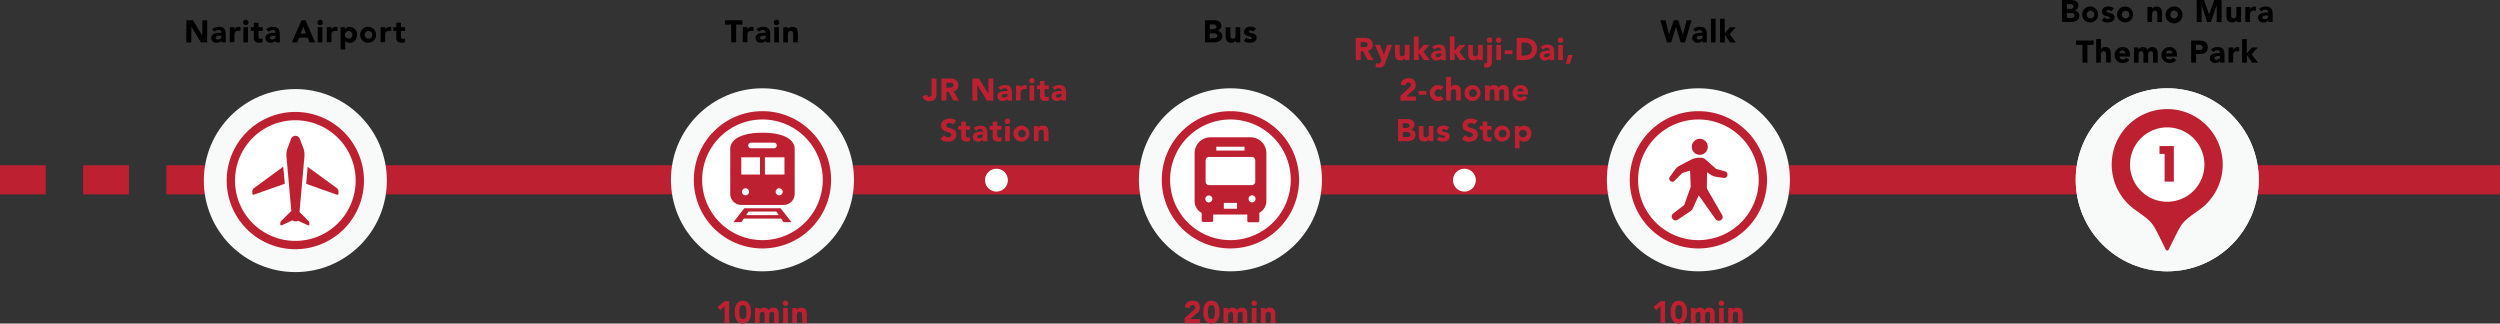 <svg xmlns="http://www.w3.org/2000/svg" width="1202" height="155.55" viewBox="0 0 1202 155.55"><rect x="0" y="0" width="1202" height="155.55" fill="#333333" stroke="none"/><defs><style>.cls-1{fill:#bd2031;}.cls-2{fill:#f8fafa;}.cls-3{fill:#fff;}</style></defs><title>アセット 20</title><g id="レイヤー_2" data-name="レイヤー 2"><g id="レイヤー_1-2" data-name="レイヤー 1"><rect class="cls-1" x="153" y="79.45" width="1049" height="14"/><circle class="cls-2" cx="1042" cy="86.45" r="44"/><circle class="cls-3" cx="1042" cy="78.89" r="23.61"/><path class="cls-1" d="M1042,52.45a26.67,26.67,0,0,0-15.18,48.61c6.29,4.47,7.68,5.53,9.89,9.75,1.75,3.34,4.58,9.2,4.58,9.2a.79.79,0,0,0,1.42,0s2.83-5.86,4.58-9.2c2.21-4.22,3.6-5.28,9.89-9.75A26.67,26.67,0,0,0,1042,52.45ZM1042,97a17.88,17.88,0,1,1,17.88-17.87A17.88,17.88,0,0,1,1042,97Z"/><path class="cls-1" d="M1038.29,74V70.23h6.89V87.32h-4.44V74Z"/><path d="M351.52,11.82h-3V9.75h8.4v2.07h-3v8.55h-2.34Z"/><path d="M357.18,13.08h2.25v1.17h0a2.23,2.23,0,0,1,2.1-1.35,2.93,2.93,0,0,1,.75.08v2a3.44,3.44,0,0,0-1-.15c-1.71,0-1.92,1-1.92,2.45v3h-2.25Z"/><path d="M368.19,19.46h0a2.61,2.61,0,0,1-2.31,1.09,2.34,2.34,0,0,1-2.59-2.25c0-2.52,3.06-2.56,4.93-2.56a1.34,1.34,0,0,0-1.44-1.31,2.41,2.41,0,0,0-1.83.87l-1.2-1.23a4.72,4.72,0,0,1,3.21-1.17c2.63,0,3.33,1.34,3.33,3.77v3.7h-2.07Zm-.55-2.29c-.69,0-2.22.07-2.22,1,0,.54.57.8,1.06.8.89,0,1.71-.47,1.71-1.36v-.49Z"/><path d="M373.36,9.48a1.31,1.31,0,1,1-1.3,1.31A1.31,1.31,0,0,1,373.36,9.48Zm-1.12,3.6h2.25v7.29h-2.25Z"/><path d="M376.61,13.08h2.16v1h0a2.36,2.36,0,0,1,2.13-1.17c2.28,0,2.7,1.5,2.7,3.45v4h-2.25V16.8c0-.84,0-1.92-1.17-1.92s-1.35.91-1.35,1.86v3.63h-2.25Z"/><path class="cls-1" d="M450.24,44.82c0,2-.51,3.82-3.39,3.82a3,3,0,0,1-3.26-2.47l2.15-.53a1.09,1.09,0,0,0,1.05.93c1.09,0,1.11-1.21,1.11-2V37.75h2.34Z"/><path class="cls-1" d="M452.63,37.75h4.11c2.18,0,4,.75,4,3.23a2.72,2.72,0,0,1-2.3,2.9l2.7,4.49h-2.8l-2.22-4.24H455v4.24h-2.34Zm2.34,4.4h1.38c.86,0,2,0,2-1.19s-1-1.23-1.82-1.23H455Z"/><path class="cls-1" d="M467.54,37.75h3.18l4.52,7.38h0V37.75h2.34V48.37h-3.06l-4.64-7.56h0v7.56h-2.34Z"/><path class="cls-1" d="M484.43,47.46h0a2.61,2.61,0,0,1-2.31,1.09,2.34,2.34,0,0,1-2.59-2.25c0-2.52,3.06-2.56,4.93-2.56A1.34,1.34,0,0,0,483,42.43a2.41,2.41,0,0,0-1.83.87L480,42.07a4.72,4.72,0,0,1,3.21-1.17c2.63,0,3.33,1.34,3.33,3.77v3.7h-2.07Zm-.55-2.29c-.69,0-2.22.07-2.22,1,0,.54.57.8,1.06.8.89,0,1.71-.47,1.71-1.36v-.49Z"/><path class="cls-1" d="M488.5,41.08h2.25v1.17h0a2.23,2.23,0,0,1,2.1-1.35,2.93,2.93,0,0,1,.75.08V43a3.44,3.44,0,0,0-1-.15c-1.71,0-1.92,1-1.92,2.45v3H488.5Z"/><path class="cls-1" d="M496.13,37.48a1.31,1.31,0,1,1-1.3,1.31A1.31,1.31,0,0,1,496.13,37.48ZM495,41.08h2.24v7.29H495Z"/><path class="cls-1" d="M504.26,42.88h-2v2.43c0,.78.09,1.35,1.06,1.35a1.64,1.64,0,0,0,.92-.21v1.88a4.93,4.93,0,0,1-1.57.22c-1.5,0-2.66-.62-2.66-2.21V42.88h-1.44v-1.8H500V38.92h2.25v2.16h2Z"/><path class="cls-1" d="M510.46,47.46h0a2.64,2.64,0,0,1-2.31,1.09,2.34,2.34,0,0,1-2.6-2.25c0-2.52,3.06-2.56,4.94-2.56A1.34,1.34,0,0,0,509,42.43a2.4,2.4,0,0,0-1.83.87L506,42.07a4.69,4.69,0,0,1,3.21-1.17c2.62,0,3.33,1.34,3.33,3.77v3.7h-2.07Zm-.56-2.29c-.69,0-2.22.07-2.22,1,0,.54.57.8,1.07.8.88,0,1.71-.47,1.71-1.36v-.49Z"/><path class="cls-1" d="M458.21,59.84a2.31,2.31,0,0,0-1.69-.7c-.67,0-1.58.3-1.58,1.1,0,1.93,4.89.68,4.89,4.4,0,2.37-1.9,3.5-4.09,3.5a5,5,0,0,1-3.57-1.34L453.83,65a2.61,2.61,0,0,0,2,1c.77,0,1.62-.36,1.62-1.11,0-2-5-.9-5-4.44,0-2.26,2-3.45,4.05-3.45a4.75,4.75,0,0,1,3.25,1.11Z"/><path class="cls-1" d="M466.41,62.38h-2v2.43c0,.78.09,1.35,1.07,1.35a1.59,1.59,0,0,0,.91-.21v1.88a4.89,4.89,0,0,1-1.57.22c-1.5,0-2.66-.62-2.66-2.21V62.38h-1.44v-1.8h1.44V58.42h2.25v2.16h2Z"/><path class="cls-1" d="M472.61,67h0a2.64,2.64,0,0,1-2.31,1.09,2.34,2.34,0,0,1-2.6-2.25c0-2.52,3.06-2.56,4.94-2.56a1.34,1.34,0,0,0-1.44-1.31,2.4,2.4,0,0,0-1.83.87l-1.2-1.23a4.69,4.69,0,0,1,3.21-1.17c2.62,0,3.33,1.34,3.33,3.77v3.7h-2.07Zm-.56-2.29c-.69,0-2.22.07-2.22,1,0,.54.57.8,1.07.8.88,0,1.71-.47,1.71-1.36v-.49Z"/><path class="cls-1" d="M481.51,62.38h-2v2.43c0,.78.09,1.35,1.07,1.35a1.59,1.59,0,0,0,.91-.21v1.88a4.89,4.89,0,0,1-1.57.22c-1.5,0-2.66-.62-2.66-2.21V62.38h-1.44v-1.8h1.44V58.42h2.25v2.16h2Z"/><path class="cls-1" d="M484.4,57a1.31,1.31,0,1,1-1.3,1.31A1.31,1.31,0,0,1,484.4,57Zm-1.12,3.6h2.24v7.29h-2.24Z"/><path class="cls-1" d="M491.31,60.4a3.83,3.83,0,1,1-4.05,3.82A3.8,3.8,0,0,1,491.31,60.4Zm0,5.67a1.85,1.85,0,1,0-1.8-1.85A1.71,1.71,0,0,0,491.31,66.07Z"/><path class="cls-1" d="M497.12,60.58h2.16v1h0a2.36,2.36,0,0,1,2.13-1.17c2.28,0,2.7,1.5,2.7,3.45v4h-2.25V64.3c0-.84,0-1.92-1.17-1.92s-1.35.91-1.35,1.86v3.63h-2.25Z"/><path class="cls-1" d="M651.85,18.25H656c2.18,0,4,.75,4,3.23a2.72,2.72,0,0,1-2.3,2.9l2.7,4.49h-2.8l-2.22-4.24h-1.16v4.24h-2.34Zm2.34,4.4h1.38c.86,0,2,0,2-1.19s-1-1.23-1.82-1.23h-1.53Z"/><path class="cls-1" d="M666.08,30.05c-.6,1.55-1,2.42-3.09,2.42a5.32,5.32,0,0,1-1.68-.27l.3-1.85a2.51,2.51,0,0,0,1,.23c1,0,1.18-.44,1.5-1.23l.16-.42-3.19-7.35h2.43l1.87,4.81h0l1.61-4.81h2.31Z"/><path class="cls-1" d="M677.69,28.87h-2.16v-1h0a2.39,2.39,0,0,1-2.14,1.17c-2.27,0-2.69-1.5-2.69-3.45v-4h2.25v3.57c0,.84,0,1.92,1.17,1.92s1.34-.91,1.34-1.86V21.58h2.25Z"/><path class="cls-1" d="M679.8,17.53h2.25v6.93l2.49-2.88h2.76l-2.89,3.29,3,4h-2.84l-2.46-3.69h0v3.69H679.8Z"/><path class="cls-1" d="M693,28h0a2.64,2.64,0,0,1-2.31,1.09,2.34,2.34,0,0,1-2.6-2.25c0-2.52,3.06-2.56,4.94-2.56a1.34,1.34,0,0,0-1.44-1.31,2.4,2.4,0,0,0-1.83.87l-1.2-1.23a4.69,4.69,0,0,1,3.21-1.17c2.62,0,3.33,1.34,3.33,3.77v3.7H693Zm-.56-2.29c-.68,0-2.22.07-2.22,1,0,.54.58.8,1.07.8.89,0,1.71-.47,1.71-1.36v-.49Z"/><path class="cls-1" d="M697.08,17.53h2.25v6.93l2.49-2.88h2.76l-2.9,3.29,3,4h-2.83l-2.46-3.69h0v3.69h-2.25Z"/><path class="cls-1" d="M712.9,28.87h-2.16v-1h0a2.37,2.37,0,0,1-2.13,1.17c-2.28,0-2.7-1.5-2.7-3.45v-4h2.25v3.57c0,.84,0,1.92,1.17,1.92s1.35-.91,1.35-1.86V21.58h2.25Z"/><path class="cls-1" d="M717.3,29.41c0,1.86-.64,3.06-2.7,3.06a3.39,3.39,0,0,1-1.05-.12l.12-2a1.35,1.35,0,0,0,.59.14c.78,0,.79-.91.79-1.47V21.58h2.25ZM716.18,18a1.31,1.31,0,1,1-1.31,1.31A1.31,1.31,0,0,1,716.18,18Z"/><path class="cls-1" d="M720.56,18a1.31,1.31,0,1,1-1.3,1.31A1.31,1.31,0,0,1,720.56,18Zm-1.12,3.6h2.25v7.29h-2.25Z"/><path class="cls-1" d="M727.15,26h-3.69v-1.8h3.69Z"/><path class="cls-1" d="M729.21,18.25h3.51c3.42,0,6.28,1.46,6.28,5.34,0,3.44-2.8,5.28-6,5.28h-3.82Zm2.34,8.46h1.22c2.17,0,3.8-.83,3.8-3.24,0-2.09-1.66-3.06-3.64-3.06h-1.38Z"/><path class="cls-1" d="M745.15,28h0a2.61,2.61,0,0,1-2.31,1.09,2.34,2.34,0,0,1-2.59-2.25c0-2.52,3.06-2.56,4.93-2.56a1.34,1.34,0,0,0-1.44-1.31,2.41,2.41,0,0,0-1.83.87l-1.2-1.23a4.72,4.72,0,0,1,3.21-1.17c2.63,0,3.33,1.34,3.33,3.77v3.7h-2.07Zm-.55-2.29c-.69,0-2.22.07-2.22,1,0,.54.57.8,1.06.8.89,0,1.71-.47,1.71-1.36v-.49Z"/><path class="cls-1" d="M750.32,18a1.31,1.31,0,1,1-1.3,1.31A1.31,1.31,0,0,1,750.32,18Zm-1.12,3.6h2.25v7.29H749.2Z"/><path class="cls-1" d="M754,26.44h2.16l-1.35,4.23h-1.92Z"/><path class="cls-1" d="M673.35,46l4.13-3.71a2.19,2.19,0,0,0,.94-1.49,1.2,1.2,0,0,0-1.3-1.15A1.35,1.35,0,0,0,675.74,41l-2.25-.16c.13-2.19,1.66-3.26,3.75-3.26,1.93,0,3.43,1.07,3.43,3.2a3.49,3.49,0,0,1-1.39,2.85l-3.23,2.77h4.71v2h-7.41Z"/><path class="cls-1" d="M685.77,45.54h-3.69v-1.8h3.69Z"/><path class="cls-1" d="M692.59,43.44a1.39,1.39,0,0,0-1.11-.56,1.85,1.85,0,0,0,0,3.69,1.42,1.42,0,0,0,1.11-.56l1.48,1.57a3.69,3.69,0,0,1-2.59,1,3.83,3.83,0,1,1,0-7.65,3.65,3.65,0,0,1,2.59,1Z"/><path class="cls-1" d="M697.64,37v5h0a2.11,2.11,0,0,1,2-1.17c2.28,0,2.7,1.5,2.7,3.45v4h-2.25V44.8c0-.84,0-1.92-1.17-1.92s-1.35.91-1.35,1.86v3.63h-2.25V37Z"/><path class="cls-1" d="M708.19,40.9a3.83,3.83,0,1,1-4.05,3.82A3.8,3.8,0,0,1,708.19,40.9Zm0,5.67a1.85,1.85,0,1,0-1.8-1.85A1.7,1.7,0,0,0,708.19,46.57Z"/><path class="cls-1" d="M714,41.08h2.16v1h0a2.37,2.37,0,0,1,2.13-1.17,2.28,2.28,0,0,1,2.25,1.31,2.38,2.38,0,0,1,2.31-1.31c2,0,2.58,1.39,2.58,3.17v4.3h-2.25V44.13c0-.68-.25-1.25-1-1.25-1,0-1.36.74-1.36,1.63v3.86h-2.25V44.51c0-.54,0-1.63-1-1.63s-1.35.91-1.35,1.86v3.63H714Z"/><path class="cls-1" d="M734.35,47.11a4,4,0,0,1-3.07,1.44,3.83,3.83,0,1,1,0-7.65c2.1,0,3.42,1.5,3.42,3.82v.71h-5.22a1.67,1.67,0,0,0,1.69,1.41,2,2,0,0,0,1.61-.88Zm-1.9-3.21a1.35,1.35,0,0,0-1.38-1.38,1.5,1.5,0,0,0-1.59,1.38Z"/><path class="cls-1" d="M672.17,57.25h4c1.86,0,3.88.39,3.88,2.7a2.38,2.38,0,0,1-1.83,2.34v0a2.55,2.55,0,0,1,2.33,2.6c0,2.21-2.1,3-4,3h-4.35Zm2.34,4.25h1.69c.72,0,1.47-.3,1.47-1.16s-.84-1.11-1.57-1.11h-1.59Zm0,4.39h2.1c.73,0,1.56-.31,1.56-1.25s-1.13-1.17-1.89-1.17h-1.77Z"/><path class="cls-1" d="M689.17,67.87H687v-1h0a2.37,2.37,0,0,1-2.13,1.17c-2.28,0-2.7-1.5-2.7-3.45v-4h2.25v3.57c0,.84,0,1.92,1.17,1.92s1.35-.91,1.35-1.86V60.58h2.25Z"/><path class="cls-1" d="M695.37,62.72a1.61,1.61,0,0,0-1.3-.61c-.38,0-.83.17-.83.6,0,1.08,3.8.17,3.8,2.94,0,1.86-1.8,2.4-3.36,2.4a4,4,0,0,1-2.87-1l1.37-1.52a2,2,0,0,0,1.59.8c.51,0,1-.13,1-.52,0-1.18-3.8-.19-3.8-3,0-1.71,1.53-2.46,3.06-2.46a3.67,3.67,0,0,1,2.7,1Z"/><path class="cls-1" d="M708.92,59.84a2.32,2.32,0,0,0-1.7-.7c-.66,0-1.57.3-1.57,1.1,0,1.93,4.89.68,4.89,4.4,0,2.37-1.91,3.5-4.1,3.5a5,5,0,0,1-3.57-1.34L704.54,65a2.61,2.61,0,0,0,2,1c.76,0,1.62-.36,1.62-1.11,0-2-5-.9-5-4.44,0-2.26,2-3.45,4-3.45a4.76,4.76,0,0,1,3.25,1.11Z"/><path class="cls-1" d="M717.12,62.38h-2v2.43c0,.78.09,1.35,1.07,1.35a1.59,1.59,0,0,0,.91-.21v1.88a4.89,4.89,0,0,1-1.57.22c-1.5,0-2.66-.62-2.66-2.21V62.38h-1.44v-1.8h1.44V58.42h2.25v2.16h2Z"/><path class="cls-1" d="M722.44,60.4a3.83,3.83,0,1,1-4.05,3.82A3.8,3.8,0,0,1,722.44,60.4Zm0,5.67a1.85,1.85,0,1,0-1.8-1.85A1.71,1.71,0,0,0,722.44,66.07Z"/><path class="cls-1" d="M728.35,60.58h2.08v1h0a2.82,2.82,0,0,1,2.23-1.14,3.5,3.5,0,0,1,3.58,3.77c0,2-1.25,3.88-3.33,3.88a2.71,2.71,0,0,1-2.3-1h0v4.2h-2.25Zm3.88,5.49a1.85,1.85,0,1,0-1.8-1.85A1.7,1.7,0,0,0,732.23,66.07Z"/><path class="cls-1" d="M348.39,147.27l-2.13,1.88L345,147.67l3.46-2.92h2.1v10.62h-2.16Z"/><path class="cls-1" d="M357.17,144.57c3.15,0,3.95,3,3.95,5.49s-.8,5.49-3.95,5.49-3.94-3-3.94-5.49S354,144.57,357.17,144.57Zm0,8.91c1.62,0,1.7-2.31,1.7-3.42s-.08-3.42-1.7-3.42-1.69,2.31-1.69,3.42S355.55,153.48,357.17,153.48Z"/><path class="cls-1" d="M363,148.08h2.16v1h0a2.37,2.37,0,0,1,2.13-1.17,2.28,2.28,0,0,1,2.25,1.31,2.38,2.38,0,0,1,2.31-1.31c2,0,2.58,1.39,2.58,3.17v4.3H372.2v-4.24c0-.68-.25-1.25-1-1.25-1,0-1.36.74-1.36,1.63v3.86H367.6v-3.86c0-.54,0-1.63-1-1.63s-1.35.91-1.35,1.86v3.63H363Z"/><path class="cls-1" d="M377.68,144.48a1.31,1.31,0,1,1-1.31,1.31A1.31,1.31,0,0,1,377.68,144.48Zm-1.13,3.6h2.25v7.29h-2.25Z"/><path class="cls-1" d="M380.92,148.08h2.16v1h0a2.37,2.37,0,0,1,2.13-1.17c2.28,0,2.7,1.5,2.7,3.45v4h-2.25V151.8c0-.84,0-1.92-1.17-1.92s-1.35.91-1.35,1.86v3.63h-2.25Z"/><circle class="cls-2" cx="366.59" cy="86.45" r="44"/><circle class="cls-3" cx="366.59" cy="86.45" r="31"/><path class="cls-1" d="M366.59,57.45a29,29,0,1,1-29,29,29,29,0,0,1,29-29m0-4a33,33,0,1,0,33,33,33,33,0,0,0-33-33Z"/><path class="cls-1" d="M374.48,100.13v0H358.74v0h-.88l-5.2,6.66h3.83l1.15-1.7h17.91l1.15,1.7h3.83l-5.2-6.66Zm-15.73,3.32,1.17-1.73h13.34l1.18,1.73Z"/><path class="cls-1" d="M366.59,63.81c-12,0-15.49,4.36-15.49,7.69V93.21a5.3,5.3,0,0,0,5.3,5.31h20.38a5.31,5.31,0,0,0,5.31-5.31V71.5C382.09,68.17,378.62,63.81,366.59,63.81ZM361,68.59h11.23a1.36,1.36,0,0,1,0,2.71H361a1.36,1.36,0,0,1,0-2.71ZM358.56,93.9a1.69,1.69,0,1,1,0-3.37,1.69,1.69,0,0,1,0,3.37Zm6.85-10h-9V75.66h9Zm9.22,10a1.69,1.69,0,1,1,1.69-1.69A1.69,1.69,0,0,1,374.63,93.9Zm2.54-10h-9.4V75.66h9.4Z"/><path d="M579.33,9.75h4c1.86,0,3.88.39,3.88,2.7a2.38,2.38,0,0,1-1.83,2.34v0a2.55,2.55,0,0,1,2.33,2.6c0,2.21-2.1,2.95-4,2.95h-4.35ZM581.67,14h1.69c.72,0,1.47-.3,1.47-1.16s-.84-1.11-1.57-1.11h-1.59Zm0,4.39h2.1c.73,0,1.56-.31,1.56-1.25S584.2,16,583.44,16h-1.77Z"/><path d="M596.33,20.37h-2.16v-1h0A2.36,2.36,0,0,1,592,20.55c-2.28,0-2.7-1.5-2.7-3.45v-4h2.25v3.57c0,.84,0,1.92,1.17,1.92s1.35-.91,1.35-1.86V13.08h2.25Z"/><path d="M602.54,15.22a1.63,1.63,0,0,0-1.31-.61c-.37,0-.82.17-.82.6,0,1.08,3.79.17,3.79,2.94,0,1.86-1.8,2.4-3.36,2.4a4,4,0,0,1-2.86-1L599.34,18a2,2,0,0,0,1.59.8c.51,0,1-.13,1-.52,0-1.18-3.79-.19-3.79-3,0-1.71,1.53-2.46,3.06-2.46a3.69,3.69,0,0,1,2.7,1Z"/><path class="cls-1" d="M569.54,153l4.12-3.71c.42-.39,1-.84,1-1.49a1.21,1.21,0,0,0-1.31-1.15,1.36,1.36,0,0,0-1.38,1.35l-2.25-.16c.14-2.19,1.67-3.26,3.75-3.26s3.44,1.07,3.44,3.2a3.5,3.5,0,0,1-1.4,2.85l-3.22,2.77H577v2h-7.41Z"/><path class="cls-1" d="M582.44,144.57c3.15,0,3.95,3,3.95,5.49s-.8,5.49-3.95,5.49-3.94-3-3.94-5.49S579.29,144.57,582.44,144.57Zm0,8.91c1.62,0,1.7-2.31,1.7-3.42s-.08-3.42-1.7-3.42-1.69,2.31-1.69,3.42S580.82,153.48,582.44,153.48Z"/><path class="cls-1" d="M588.26,148.08h2.16v1h0a2.37,2.37,0,0,1,2.13-1.17,2.28,2.28,0,0,1,2.25,1.31,2.38,2.38,0,0,1,2.31-1.31c2,0,2.58,1.39,2.58,3.17v4.3h-2.25v-4.24c0-.68-.25-1.25-1-1.25-1,0-1.36.74-1.36,1.63v3.86h-2.25v-3.86c0-.54,0-1.63-1-1.63s-1.35.91-1.35,1.86v3.63h-2.25Z"/><path class="cls-1" d="M603,144.48a1.31,1.31,0,1,1-1.31,1.31A1.31,1.31,0,0,1,603,144.48Zm-1.13,3.6h2.25v7.29h-2.25Z"/><path class="cls-1" d="M606.19,148.08h2.16v1h0a2.37,2.37,0,0,1,2.13-1.17c2.28,0,2.7,1.5,2.7,3.45v4H611V151.8c0-.84,0-1.92-1.17-1.92s-1.35.91-1.35,1.86v3.63h-2.25Z"/><circle class="cls-2" cx="591.59" cy="86.45" r="44"/><circle class="cls-3" cx="591.59" cy="86.45" r="31"/><path class="cls-1" d="M591.59,57.45a29,29,0,1,1-29,29,29,29,0,0,1,29-29m0-4a33,33,0,1,0,33,33,33,33,0,0,0-33-33Z"/><circle class="cls-3" cx="479.09" cy="86.62" r="5.5"/><circle class="cls-3" cx="704.09" cy="86.62" r="5.5"/><path d="M798.27,9.75h2.55l1.69,6.81h0l2.22-6.81h2.18l2.2,7h0l1.79-7h2.37l-3.11,10.62h-2.08L805.8,13h0l-2.34,7.35h-2Z"/><path d="M818.53,19.46h0a2.64,2.64,0,0,1-2.31,1.09,2.34,2.34,0,0,1-2.6-2.25c0-2.52,3.06-2.56,4.94-2.56a1.34,1.34,0,0,0-1.44-1.31,2.4,2.4,0,0,0-1.83.87l-1.2-1.23a4.69,4.69,0,0,1,3.21-1.17c2.62,0,3.33,1.34,3.33,3.77v3.7h-2.07ZM818,17.17c-.69,0-2.22.07-2.22,1,0,.54.57.8,1.07.8.88,0,1.71-.47,1.71-1.36v-.49Z"/><path d="M822.61,9h2.25V20.37h-2.25Z"/><path d="M827,9h2.25V16l2.49-2.88h2.76l-2.9,3.29,3,4h-2.83l-2.46-3.69h0v3.69H827Z"/><path class="cls-1" d="M798.39,147.27l-2.13,1.88L795,147.67l3.46-2.92h2.1v10.62h-2.16Z"/><path class="cls-1" d="M807.17,144.57c3.15,0,4,3,4,5.49s-.8,5.49-4,5.49-3.94-3-3.94-5.49S804,144.57,807.17,144.57Zm0,8.91c1.62,0,1.7-2.31,1.7-3.42s-.08-3.42-1.7-3.42-1.69,2.31-1.69,3.42S805.55,153.48,807.17,153.48Z"/><path class="cls-1" d="M813,148.08h2.16v1h0a2.37,2.37,0,0,1,2.13-1.17,2.28,2.28,0,0,1,2.25,1.31,2.38,2.38,0,0,1,2.31-1.31c2,0,2.58,1.39,2.58,3.17v4.3H822.2v-4.24c0-.68-.25-1.25-1-1.25-1,0-1.36.74-1.36,1.63v3.86H817.6v-3.86c0-.54,0-1.63-1-1.63s-1.35.91-1.35,1.86v3.63H813Z"/><path class="cls-1" d="M827.68,144.48a1.31,1.31,0,1,1-1.31,1.31A1.31,1.31,0,0,1,827.68,144.48Zm-1.13,3.6h2.25v7.29h-2.25Z"/><path class="cls-1" d="M830.93,148.08h2.16v1h0a2.37,2.37,0,0,1,2.13-1.17c2.28,0,2.7,1.5,2.7,3.45v4h-2.25V151.8c0-.84,0-1.92-1.17-1.92s-1.34.91-1.34,1.86v3.63h-2.25Z"/><circle class="cls-2" cx="816.59" cy="86.45" r="44"/><circle class="cls-3" cx="816.59" cy="86.45" r="31"/><path class="cls-1" d="M816.59,57.45a29,29,0,1,1-29,29,29,29,0,0,1,29-29m0-4a33,33,0,1,0,33,33,33,33,0,0,0-33-33Z"/><path class="cls-1" d="M803.16,87.08l0,0A1.4,1.4,0,0,0,805,87l3.9-3.83L812.6,82l.28,7.83-3.09,8.72-5.34,4.1a1.82,1.82,0,0,0-.68,1.21,1.78,1.78,0,0,0,.37,1.33l.07.09a1.79,1.79,0,0,0,2.41.38l6.18-4.14a3.68,3.68,0,0,0,.86-.81l3.1-6.78,8.09,11.44a1.84,1.84,0,0,0,2.44.54l.06,0a1.85,1.85,0,0,0,.67-2.51l-7.09-12.3a2.83,2.83,0,0,1-.27-1.35l.11-6.93,2.09,1.41a7.08,7.08,0,0,0,2.46.82l3.45.5a1.59,1.59,0,0,0,1.77-1.23l0-.06a1.59,1.59,0,0,0-1.13-1.87l-4.29-1.18-5-4.44a3.3,3.3,0,0,0-2.44-.92l-1.45,0a9.39,9.39,0,0,0-3.33,1l-5.21,2.73a6.86,6.86,0,0,0-2.35,2l-2.55,3.56A1.41,1.41,0,0,0,803.16,87.08Z"/><path class="cls-1" d="M821.07,70a3.85,3.85,0,1,0-3.22,4.39A3.85,3.85,0,0,0,821.07,70Z"/><rect class="cls-1" y="79.45" width="22" height="14"/><rect class="cls-1" x="40" y="79.45" width="22" height="14"/><rect class="cls-1" x="80" y="79.45" width="22" height="14"/><circle class="cls-2" cx="142" cy="86.82" r="44"/><circle class="cls-2" cx="1042" cy="86.45" r="44"/><circle class="cls-3" cx="142" cy="86.82" r="31"/><path class="cls-1" d="M142,57.82a29,29,0,1,1-29,29,29,29,0,0,1,29-29m0-4a33,33,0,1,0,33,33,33,33,0,0,0-33-33Z"/><path class="cls-1" d="M144,101.94l2.38-26.81a10,10,0,0,0-.92-4.89l-1.37-3.65a2.25,2.25,0,0,0-4.08,0l-1.36,3.65a9.93,9.93,0,0,0-.93,4.89l2.34,26.27-4.8,4.79a1.76,1.76,0,0,0-.51,1.24v.43a.5.5,0,0,0,.71.46l5.22-2.41a1.36,1.36,0,0,0,1.08.52h.58a1.35,1.35,0,0,0,.9-.33l4.81,2.22a.5.5,0,0,0,.71-.46v-.43a1.76,1.76,0,0,0-.51-1.24Z"/><path class="cls-1" d="M136.18,80.14l-14,10.24a2.08,2.08,0,0,0-.86,1.69v1a.56.56,0,0,0,.75.53l14.87-5.27Z"/><path class="cls-1" d="M161.85,90.38,147.94,80.23l-.73,8.16L162,93.62a.56.56,0,0,0,.75-.53v-1A2.08,2.08,0,0,0,161.85,90.38Z"/><path d="M89.58,9.75h3.18l4.51,7.38h0V9.75h2.34V20.37H96.58L92,12.81h0v7.56H89.58Z"/><path d="M106.47,19.46h0a2.64,2.64,0,0,1-2.31,1.09,2.34,2.34,0,0,1-2.6-2.25c0-2.52,3.06-2.56,4.94-2.56A1.34,1.34,0,0,0,105,14.43a2.4,2.4,0,0,0-1.83.87L102,14.07a4.69,4.69,0,0,1,3.21-1.17c2.62,0,3.33,1.34,3.33,3.77v3.7h-2.07Zm-.56-2.29c-.69,0-2.22.07-2.22,1,0,.54.57.8,1.07.8.88,0,1.71-.47,1.71-1.36v-.49Z"/><path d="M110.53,13.08h2.25v1.17h0a2.23,2.23,0,0,1,2.1-1.35,2.93,2.93,0,0,1,.75.08v2a3.44,3.44,0,0,0-1-.15c-1.71,0-1.92,1-1.92,2.45v3h-2.25Z"/><path d="M118.16,9.48a1.31,1.31,0,1,1-1.3,1.31A1.31,1.31,0,0,1,118.16,9.48ZM117,13.08h2.25v7.29H117Z"/><path d="M126.29,14.88h-2v2.43c0,.78.09,1.35,1.07,1.35a1.59,1.59,0,0,0,.91-.21v1.88a4.89,4.89,0,0,1-1.57.22c-1.5,0-2.66-.62-2.66-2.21V14.88h-1.44v-1.8h1.44V10.92h2.25v2.16h2Z"/><path d="M132.49,19.46h0a2.64,2.64,0,0,1-2.31,1.09,2.34,2.34,0,0,1-2.6-2.25c0-2.52,3.06-2.56,4.94-2.56a1.34,1.34,0,0,0-1.44-1.31,2.4,2.4,0,0,0-1.83.87L128,14.07a4.69,4.69,0,0,1,3.21-1.17c2.62,0,3.33,1.34,3.33,3.77v3.7h-2.07Zm-.56-2.29c-.69,0-2.22.07-2.22,1,0,.54.57.8,1.07.8.88,0,1.71-.47,1.71-1.36v-.49Z"/><path d="M144.94,9.75h1.93l4.62,10.62h-2.64l-.91-2.25h-4.13l-.88,2.25h-2.58Zm.9,3.09-1.29,3.3h2.59Z"/><path d="M153.91,9.48a1.31,1.31,0,1,1-1.31,1.31A1.31,1.31,0,0,1,153.91,9.48Zm-1.13,3.6H155v7.29h-2.25Z"/><path d="M157.15,13.08h2.25v1.17h0a2.23,2.23,0,0,1,2.1-1.35,2.93,2.93,0,0,1,.75.08v2a3.44,3.44,0,0,0-1-.15c-1.71,0-1.92,1-1.92,2.45v3h-2.25Z"/><path d="M163.75,13.08h2.07v1h0a2.82,2.82,0,0,1,2.23-1.14,3.5,3.5,0,0,1,3.59,3.77c0,2-1.26,3.88-3.33,3.88a2.73,2.73,0,0,1-2.31-1h0v4.2h-2.25Zm3.87,5.49a1.71,1.71,0,0,0,1.8-1.85,1.8,1.8,0,1,0-3.6,0A1.7,1.7,0,0,0,167.62,18.57Z"/><path d="M177.16,12.9a3.83,3.83,0,1,1-4,3.82A3.8,3.8,0,0,1,177.16,12.9Zm0,5.67a1.7,1.7,0,0,0,1.8-1.85,1.8,1.8,0,1,0-3.6,0A1.71,1.71,0,0,0,177.16,18.57Z"/><path d="M183,13.08h2.25v1.17h0a2.23,2.23,0,0,1,2.1-1.35,3,3,0,0,1,.75.08v2a3.5,3.5,0,0,0-1-.15c-1.71,0-1.92,1-1.92,2.45v3H183Z"/><path d="M194.78,14.88h-2v2.43c0,.78.09,1.35,1.07,1.35a1.59,1.59,0,0,0,.91-.21v1.88a4.89,4.89,0,0,1-1.57.22c-1.5,0-2.66-.62-2.66-2.21V14.88h-1.44v-1.8h1.44V10.92h2.25v2.16h2Z"/><path d="M991.44,0h3.95c1.87,0,3.89.39,3.89,2.7A2.4,2.4,0,0,1,997.45,5v0a2.54,2.54,0,0,1,2.32,2.6c0,2.21-2.09,2.95-4,2.95h-4.34Zm2.33,4.25h1.7c.72,0,1.47-.3,1.47-1.16S996.1,2,995.36,2h-1.59Zm0,4.39h2.11c.73,0,1.56-.31,1.56-1.25s-1.13-1.17-1.89-1.17h-1.78Z"/><path d="M1005.13,3.15a3.83,3.83,0,1,1-4,3.82A3.8,3.8,0,0,1,1005.13,3.15Zm0,5.67a1.7,1.7,0,0,0,1.8-1.85,1.8,1.8,0,1,0-3.6,0A1.71,1.71,0,0,0,1005.13,8.82Z"/><path d="M1015,5.47a1.63,1.63,0,0,0-1.31-.61c-.37,0-.82.17-.82.6,0,1.08,3.79.17,3.79,2.94,0,1.86-1.8,2.4-3.36,2.4a4,4,0,0,1-2.86-1l1.36-1.52a2,2,0,0,0,1.59.8c.51,0,1-.13,1-.52,0-1.18-3.79-.19-3.79-3,0-1.71,1.53-2.46,3.06-2.46a3.69,3.69,0,0,1,2.7,1Z"/><path d="M1022,3.15A3.83,3.83,0,1,1,1017.9,7,3.8,3.8,0,0,1,1022,3.15Zm0,5.67a1.71,1.71,0,0,0,1.8-1.85,1.8,1.8,0,1,0-3.6,0A1.7,1.7,0,0,0,1022,8.82Z"/><path d="M1032.51,3.33h2.16v1h0a2.36,2.36,0,0,1,2.13-1.17c2.28,0,2.7,1.5,2.7,3.45v4h-2.25V7.05c0-.84,0-1.92-1.17-1.92s-1.35.91-1.35,1.86v3.63h-2.25Z"/><path d="M1045.31,3.15a3.79,3.79,0,0,1,4,3.82,4.05,4.05,0,1,1-4-3.82Zm0,5.67A1.7,1.7,0,0,0,1047.1,7a1.8,1.8,0,1,0-3.59,0A1.7,1.7,0,0,0,1045.31,8.82Z"/><path d="M1056.15,0h3.54l2.45,6.93h0L1064.62,0h3.53V10.62h-2.34V2.48h0L1063,10.62h-1.79l-2.68-8.14h0v8.14h-2.34Z"/><path d="M1077.47,10.62h-2.16v-1h0a2.37,2.37,0,0,1-2.13,1.17c-2.28,0-2.7-1.5-2.7-3.45v-4h2.25V6.9c0,.84,0,1.92,1.17,1.92s1.35-.91,1.35-1.86V3.33h2.25Z"/><path d="M1079.57,3.33h2.25V4.5h0a2.23,2.23,0,0,1,2.1-1.35,2.93,2.93,0,0,1,.75.08V5.28a3.44,3.44,0,0,0-1-.15c-1.71,0-1.92,1-1.92,2.45v3h-2.25Z"/><path d="M1090.58,9.71h0a2.64,2.64,0,0,1-2.32,1.09,2.34,2.34,0,0,1-2.59-2.25c0-2.52,3.06-2.56,4.93-2.56a1.33,1.33,0,0,0-1.44-1.31,2.43,2.43,0,0,0-1.83.87l-1.2-1.23a4.72,4.72,0,0,1,3.21-1.17c2.63,0,3.33,1.34,3.33,3.77v3.7h-2.07ZM1090,7.42c-.69,0-2.22.07-2.22,1.05,0,.54.57.8,1.06.8.89,0,1.71-.47,1.71-1.36V7.42Z"/><path d="M1001.22,21.57h-3V19.5h8.4v2.07h-3v8.55h-2.34Z"/><path d="M1010.16,18.78v5h0a2.11,2.11,0,0,1,2-1.17c2.28,0,2.7,1.5,2.7,3.45v4h-2.25V26.55c0-.84,0-1.92-1.17-1.92s-1.35.91-1.35,1.86v3.63h-2.25V18.78Z"/><path d="M1023.81,28.86a4,4,0,0,1-3.08,1.44,3.83,3.83,0,1,1,0-7.65c2.1,0,3.42,1.5,3.42,3.82v.71h-5.22a1.68,1.68,0,0,0,1.7,1.41,1.93,1.93,0,0,0,1.6-.88Zm-1.91-3.21a1.35,1.35,0,0,0-1.38-1.38,1.5,1.5,0,0,0-1.59,1.38Z"/><path d="M1026,22.83h2.16v1h0a2.36,2.36,0,0,1,2.13-1.17,2.28,2.28,0,0,1,2.25,1.31,2.37,2.37,0,0,1,2.31-1.31c2,0,2.58,1.39,2.58,3.17v4.3h-2.25V25.88c0-.68-.26-1.25-1-1.25-1,0-1.37.74-1.37,1.63v3.86h-2.25V26.26c0-.54,0-1.63-1-1.63s-1.35.91-1.35,1.86v3.63H1026Z"/><path d="M1046.33,28.86a4,4,0,0,1-3.08,1.44,3.83,3.83,0,1,1,0-7.65c2.1,0,3.42,1.5,3.42,3.82v.71h-5.22a1.68,1.68,0,0,0,1.7,1.41,1.93,1.93,0,0,0,1.6-.88Zm-1.91-3.21a1.35,1.35,0,0,0-1.38-1.38,1.5,1.5,0,0,0-1.59,1.38Z"/><path d="M1053.51,19.5h4c2.2,0,4,.71,4,3.23S1059.8,26,1057.56,26h-1.71v4.14h-2.34Zm2.34,4.5h1.56c.83,0,1.65-.29,1.65-1.27s-1.11-1.25-2-1.25h-1.2Z"/><path d="M1067.44,29.21h0a2.61,2.61,0,0,1-2.31,1.09,2.34,2.34,0,0,1-2.59-2.25c0-2.52,3.06-2.56,4.93-2.56a1.34,1.34,0,0,0-1.44-1.31,2.41,2.41,0,0,0-1.83.87l-1.2-1.23a4.72,4.72,0,0,1,3.21-1.17c2.63,0,3.33,1.34,3.33,3.77v3.7h-2.07Zm-.55-2.29c-.69,0-2.22.07-2.22,1,0,.54.57.8,1.06.8.89,0,1.71-.47,1.71-1.36v-.49Z"/><path d="M1071.51,22.83h2.25V24h0a2.23,2.23,0,0,1,2.1-1.35,3,3,0,0,1,.75.08v2.05a3.5,3.5,0,0,0-1-.15c-1.71,0-1.92,1-1.92,2.45v3h-2.25Z"/><path d="M1078,18.78h2.25v6.93l2.49-2.88h2.76l-2.9,3.29,3,4h-2.83l-2.46-3.69h0v3.69H1078Z"/><circle class="cls-3" cx="1042" cy="78.89" r="23.61"/><path class="cls-1" d="M1042,52.45a26.67,26.67,0,0,0-15.18,48.61c6.29,4.47,7.68,5.53,9.89,9.75,1.75,3.34,4.58,9.2,4.58,9.2a.79.79,0,0,0,1.42,0s2.83-5.86,4.58-9.2c2.21-4.22,3.6-5.28,9.89-9.75A26.67,26.67,0,0,0,1042,52.45ZM1042,97a17.88,17.88,0,1,1,17.88-17.87A17.88,17.88,0,0,1,1042,97Z"/><path class="cls-1" d="M1038.29,74V70.23h6.89V87.32h-4.44V74Z"/><path class="cls-1" d="M601.21,66H582a7.64,7.64,0,0,0-7.63,7.63V96.7a6.47,6.47,0,0,0,3.39,5.69V106a.7.7,0,0,0,.7.7h4.15a.7.7,0,0,0,.7-.7v-2.85h16.39v3a.73.73,0,0,0,.72.73h4.34a.73.73,0,0,0,.73-.73v-3.83a6.48,6.48,0,0,0,3.38-5.69V73.58A7.63,7.63,0,0,0,601.21,66Zm-16.4,4.55h13.57v1.84H584.81Zm-3.59,26.8a1.69,1.69,0,1,1,1.69-1.69A1.69,1.69,0,0,1,581.22,97.3Zm13.54,3h-6.34V97.53h6.34ZM581.32,89a1.66,1.66,0,0,1-1.66-1.67V77.11a1.66,1.66,0,0,1,1.66-1.66h20.54a1.66,1.66,0,0,1,1.67,1.66v10.2A1.67,1.67,0,0,1,601.86,89ZM602,97.3a1.69,1.69,0,1,1,1.69-1.69A1.69,1.69,0,0,1,602,97.3Z"/></g></g></svg>